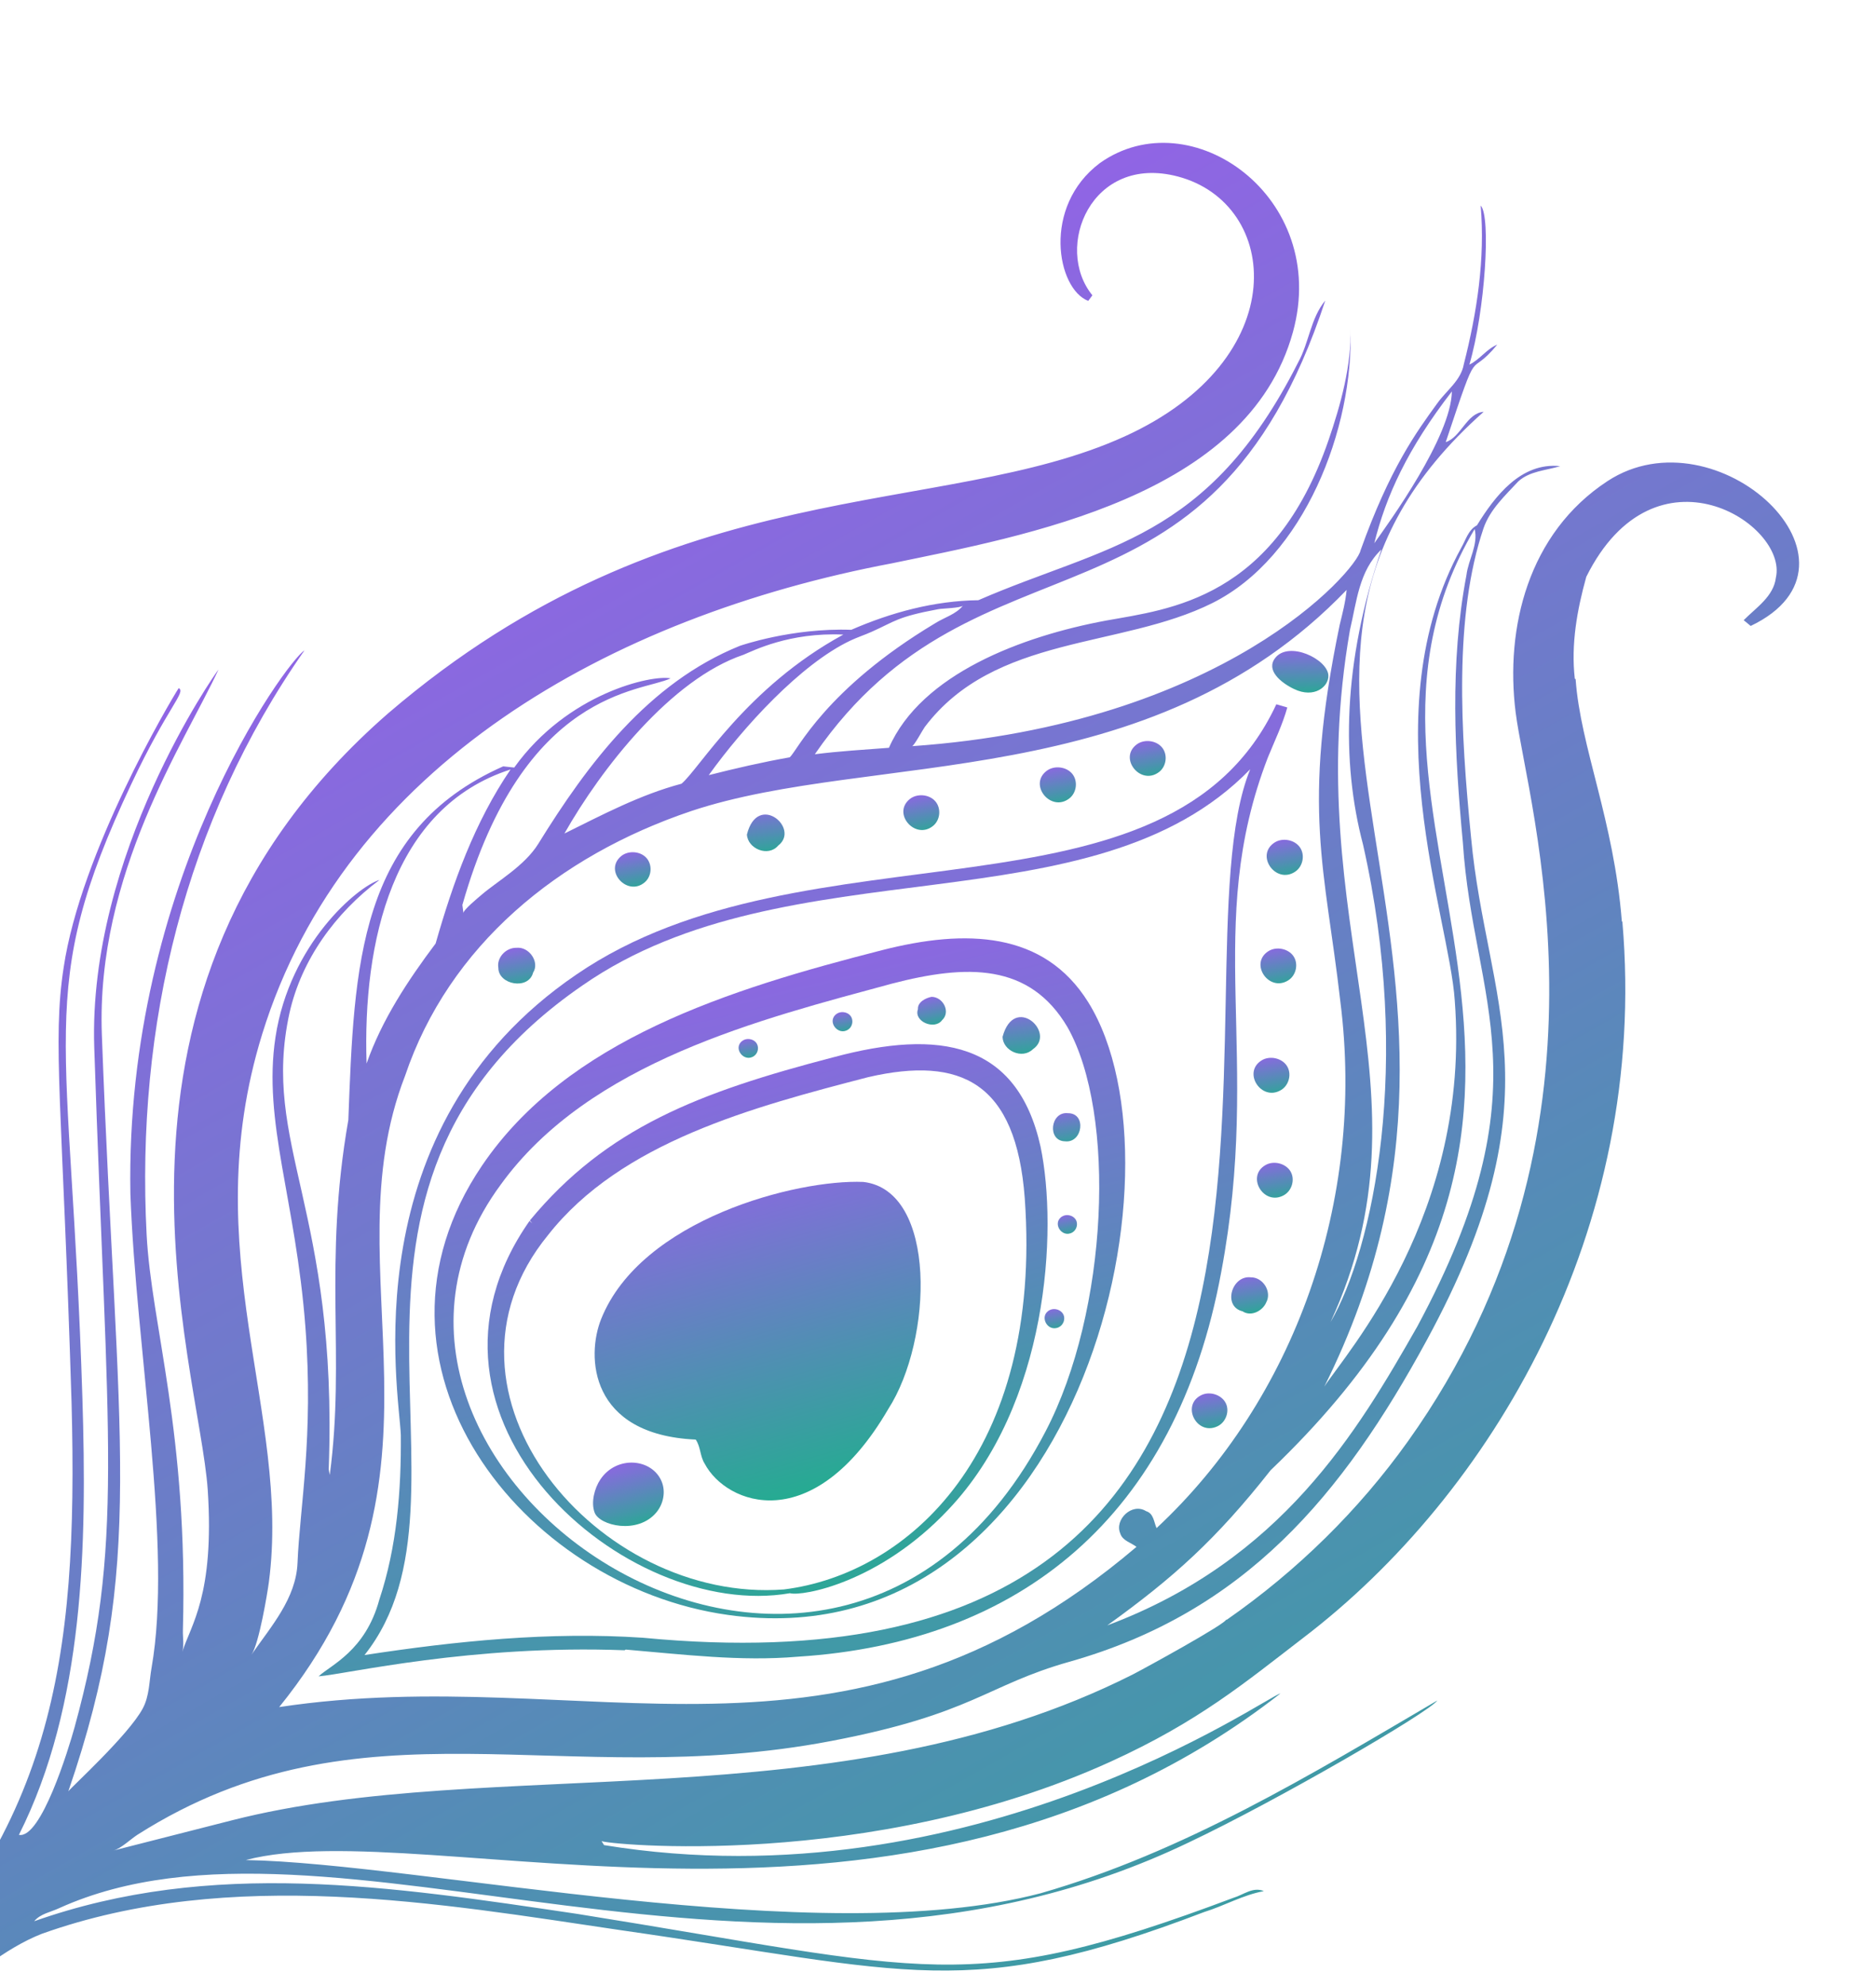 <?xml version="1.0" encoding="utf-8"?>
<svg viewBox="37.553 -4.082 434.691 460" xmlns="http://www.w3.org/2000/svg">
  <defs>
    <linearGradient id="myLinearGradient" x1="0%" y1="0%" x2="100%" y2="100%">
      <stop offset="0%" style="stop-color:#a855f7;stop-opacity:1" />
      <stop offset="100%" style="stop-color:#10b981;stop-opacity:1" />
    </linearGradient>
  </defs>
  <g transform="matrix(0.168, 0, 0, 0.162, 220, -50) rotate(35 100 100)">
    <path fill="url(#myLinearGradient)" d="M1260.854,713.927c30.843-4.607,37.457-30.45,27.587-43.159c-14.346-18.472-73.383-9.458-74.34,21.817   C1213.446,713.928,1239.861,717.063,1260.854,713.927z"/>
    <path fill="url(#myLinearGradient)" d="M1128.574,903.259c3.93-12.502,18.88-20.301,31.382-16.371c12.502,3.93,20.301,18.88,16.372,31.382   C1166.709,948.874,1118.954,933.862,1128.574,903.259z"/>
    <path fill="url(#myLinearGradient)" d="M1411.93,927.141c-11.365,30.238-58.631,12.552-47.24-17.755c4.649-12.367,20.13-19.39,32.498-14.742   C1409.554,899.292,1416.578,914.773,1411.93,927.141z"/>
    <path fill="url(#myLinearGradient)" d="M1048.469,1005.534c3.808-12.617,18.753-20.632,31.37-16.824c12.617,3.808,20.632,18.752,16.824,31.369   C1087.342,1050.967,1039.147,1036.42,1048.469,1005.534z"/>
    <path fill="url(#myLinearGradient)" d="M1446.907,1041.33c4.803-12.15,20.228-18.833,32.378-14.03c12.149,4.803,18.833,20.228,14.03,32.377   C1481.557,1089.419,1435.149,1071.07,1446.907,1041.33z"/>
    <path fill="url(#myLinearGradient)" d="M965.322,1159.753c-8.181,31.014-56.574,18.247-48.393-12.766c3.342-12.669,17.91-21.156,30.579-17.813   C960.177,1132.517,968.663,1147.084,965.322,1159.753z"/>
    <path fill="url(#myLinearGradient)" d="M806.482,1305.462c11.162-38.04-67.523-46.743-44.377,11.798C774.883,1333.398,804.816,1326.902,806.482,1305.462z"/>
    <path fill="url(#myLinearGradient)" d="M1528.968,1174.268c5.143-12.083,20.817-18.397,32.9-13.254c12.083,5.143,18.397,20.817,13.254,32.9   C1562.532,1223.494,1516.377,1203.847,1528.968,1174.268z"/>
    <path fill="url(#myLinearGradient)" d="M1261.258,1342.539c13.525-38.224-66.873-50.634-44.41,9.432C1228.733,1368.139,1257.745,1362.959,1261.258,1342.539z"/>
    <path fill="url(#myLinearGradient)" d="M685.846,1453.871c-7.315,30.944-55.592,19.529-48.276-11.413c2.988-12.639,17.206-21.419,29.845-18.431   C680.054,1427.015,688.834,1441.233,685.846,1453.871z"/>
    <path fill="url(#myLinearGradient)" d="M1134.829,1380.339c3.383-16.424-17.591-28.169-30.932-19.153c-6.022,6.188-11.642,17.56-5.345,25.292   C1103.61,1404.619,1134.746,1398.04,1134.829,1380.339z"/>
    <path fill="url(#myLinearGradient)" d="M1619.259,1293.772c5.564-11.85,21.408-17.57,33.259-12.006c11.85,5.564,17.57,21.408,12.006,33.258   C1650.904,1344.034,1605.639,1322.781,1619.259,1293.772z"/>
    <path fill="url(#myLinearGradient)" d="M1010.438,1456.499c2.199-6.866,10.447-11.113,17.313-8.914c6.866,2.199,11.113,10.446,8.914,17.313   C1031.275,1481.736,1005.047,1473.334,1010.438,1456.499z"/>
    <path fill="url(#myLinearGradient)" d="M1373.229,1424.81c21.42-11.53,1.323-50.279-19.907-35.13C1331.788,1401.295,1352.405,1438.991,1373.229,1424.81z"/>
    <path fill="url(#myLinearGradient)" d="M926.178,1562.343c2.203-6.727,10.329-10.843,17.056-8.64c6.727,2.203,10.843,10.327,8.641,17.054   C946.471,1587.265,920.774,1578.847,926.178,1562.343z"/>
    <path fill="url(#myLinearGradient)" d="M594.691,1632.127c-12.269,8.187-14.527,27.36-4.085,37.886c13.808,19.801,52.542,2.526,43.173-21.903   C632.845,1630.461,607.915,1620.631,594.691,1632.127z"/>
    <path fill="url(#myLinearGradient)" d="M1713.097,1483.622c14.4-0.104,22.4-16.51,19.459-29.191c-2.1-16.995-24.211-27.194-38.247-17.03   C1671.23,1450.057,1686.435,1493.77,1713.097,1483.622z"/>
    <path fill="url(#myLinearGradient)" d="M1456.121,1525.86c-7.062,15.682-31.579,4.731-24.482-11.026c2.887-6.409,11.345-9.615,17.754-6.728   C1455.802,1510.993,1459.008,1519.45,1456.121,1525.86z"/>
    <path fill="url(#myLinearGradient)" d="M1230.307,2087.54c57.979,31.011,183.584,1.68,162.702-208.945c-6.303-116.585-123.66-294.988-214.38-246.585   c-77.296,49.217-220.559,219.334-183.89,367.882c13.611,55.637,81.553,145.12,205.771,66.565   C1211.922,2070.853,1218.921,2082.563,1230.307,2087.54z"/>
    <path fill="url(#myLinearGradient)" d="M1494.47,1634.293c3.514-6.287,12.43-8.81,18.717-5.297c6.286,3.513,8.81,12.43,5.297,18.716   C1509.869,1663.131,1485.856,1649.707,1494.47,1634.293z"/>
    <path fill="url(#myLinearGradient)" d="M1735.479,1614.037c6.344-11.396,22.486-15.992,33.882-9.648c11.396,6.344,15.992,22.485,9.648,33.881   C1763.48,1666.167,1719.949,1641.933,1735.479,1614.037z"/>
    <path fill="url(#myLinearGradient)" d="M1285.24,1243.621c-108.307-48.266-198.7,10.959-275.477,101.931c-141.368,167.506-282.275,354.252-275.422,569.021   c10.821,339.126,388.998,461.493,646.455,331.75C1813.189,2028.425,1542.027,1358.057,1285.24,1243.621z M771.094,1922.446   c-0.58-214.635,158.958-400.869,276.797-544.912c69.195-82.829,138.98-133.458,234.343-88.291   c126.331,62.574,279.095,300.027,306.845,491.149C1684.517,2432.576,767.827,2418.737,771.094,1922.446z"/>
    <path fill="url(#myLinearGradient)" d="M1432.935,2171.897c16.6-5.802,92.495-82.772,110.384-222.917c26.786-202.283-104.959-414.127-193.65-498.613   c-112.284-104.21-210.855-57.803-306.972,59.062c-123.212,147.317-198.669,262.2-209.313,431.574l5.326,1.496l-5.308-0.666   C839.045,2282.622,1271.018,2335.016,1432.935,2171.897z M865.914,1943.79c6.254-166.75,126.245-311.843,232.528-438.744   c86.723-97.496,170.82-110.924,276.079,18.668c229.527,284.387,175.79,532.321,48.654,648.43   C1225.056,2335.682,849.524,2231.289,865.914,1943.79z"/>
    <path fill="url(#myLinearGradient)" d="M1196.59,2142.634c-29.778-19.787-72.578,4.353-71.123,45.917c0.52,14.847,7.948,34.373,20.58,43.309   c16.587,11.733,66.86-8.181,69.716-48.661C1216.865,2167.584,1209.659,2151.317,1196.59,2142.634z"/>
    <path fill="url(#myLinearGradient)" d="M968.614,2642.156c30.23-25.238,146.905-158.595,324.297-272.618l0.782-1.74c68.571-39.581,139.397-76.548,200.326-127.854   c239.351-192.16,312.369-463.609,162.917-785.187c-132.822-289-304.574-390.333-369.474-639.921   c-5.97-24.771-10.357-50.014-19.069-73.982c-3.755,1.239-11.263,3.716-15.018,4.956c68.092,356.982-437.791,501.981-569.163,870.34   c-129.093,359.574,141.866,628.651,179.296,678.132c45.986,64.558,87.318,133.973,110.868,210.112   C1000.681,2575.527,973.004,2619.284,968.614,2642.156z M700.117,1623.854c115.618-331.257,532.03-465.211,577.043-781.313   c74.951,311.883,939.308,984.763,26.123,1497.87c-110.246,66.346-207.98,151.311-300.239,240.437   C1015.461,2290.954,530.808,2102.515,700.117,1623.854z"/>
    <path fill="url(#myLinearGradient)" d="M 2183.895 2177.766 C 1964.989 2505.964 1900.416 2502.683 1455.543 2715.856 C 1221.288 2831.386 997.143 2940.175 848.17 3153.988 C 848.932 3140.141 859.648 3130.049 865.931 3118.432 C 1072.257 2760.317 1775.747 2722.403 2088.064 2148.143 C 2153.821 2028.791 2252.869 1805.455 2252.362 1785.445 C 2170.421 1972.332 2090.131 2163.862 1962.369 2324.93 C 1759.187 2569.362 1237.875 2779.583 1037.025 2914.928 C 1203.617 2714.539 1885.65 2541.641 2069.344 1901.34 C 2056.889 1913.376 1895.441 2392.847 1429.573 2613.999 L 1423.322 2611.257 C 1428.056 2613.335 1751.313 2434.499 1933.557 2115.281 C 1999.874 1999.12 2020.366 1916.75 2049.356 1818.624 C 2144.105 1502.794 2106.249 1067.657 1822.535 726.577 L 1821.884 726.884 C 1729.861 614.62 1632.03 555.381 1570.841 479.523 L 1569.671 479.793 C 1536.951 442.501 1515.809 397.464 1499.025 351.339 C 1463.344 134.462 1683.782 130.147 1713.851 202.152 C 1726.837 226.007 1716.205 252.937 1712.411 277.572 C 1715.548 277.916 1721.861 278.469 1725.059 278.802 C 1821.888 101.647 1509.069 52.153 1444.456 222.484 C 1397.545 346.15 1448.927 475.3 1530.582 566.199 C 1618.572 664.148 2002.261 966.022 2006.588 1505.021 C 2007.544 1624.134 1987.866 1743.618 1948.166 1857.73 L 1947.259 1857.314 C 1952.385 1859.65 1892.829 1984.514 1886.785 1996.164 C 1675.269 2403.883 1227.903 2596.291 988.773 2879.37 C 952.446 2922.374 916.119 2965.377 879.792 3008.38 C 886.596 3000.326 889.892 2981.074 894.013 2970.691 C 1030.163 2627.689 1339.045 2585.267 1600.746 2312.415 C 1739.093 2168.173 1730.058 2124.652 1804.941 2031.078 C 1962.468 1834.233 1976.944 1620.094 1944.877 1371.369 C 1894.277 978.89 1734.983 928.691 1583.041 748.237 C 1482.965 631.142 1381.332 501.383 1343.023 375.514 C 1335.05 348.469 1340.64 320.569 1343.922 293.397 C 1348.308 272.118 1366.256 258.701 1378.749 242.336 C 1330.823 268.536 1329.707 329.801 1333.247 377.493 C 1327.126 389.659 1332.64 403.488 1333.91 416.144 C 1366.844 680.616 1623.277 858 1698.08 951.845 C 1891.348 1188.983 1864.263 1451.089 1867.248 1507.128 C 1755.208 823.185 1128.94 781.348 1247.735 239.228 C 1229.532 254.101 1243.016 286.967 1229.736 304.688 C 1182.933 153.221 1203.912 217.254 1207.988 149.733 C 1199.363 163.685 1200.614 180.958 1192.873 195.203 C 1166.947 120.525 1095.61 3.936 1075.219 0 C 1124.036 58.804 1158.758 128.168 1186.264 199.124 C 1196.351 220.35 1188.247 243.438 1188.372 265.587 C 1188.338 316.506 1188.174 379.779 1222.257 498.822 C 1234.497 526.63 1209.541 811.596 876.202 1083.052 C 878.26 1081.376 874.734 1054.865 874.806 1050.773 C 877.701 886.975 1032.048 803.849 1098.007 677.988 C 1164.029 552.008 1115.283 361.735 1028.623 246.577 C 1060.277 288.64 1080.847 345.291 1095.76 395.234 C 1164.284 624.725 1055.112 718.395 992.474 782.329 C 910.426 867.008 827.388 990.982 851.377 1103.257 C 824.969 1125.023 798.225 1146.335 772.95 1169.439 C 762.937 761.333 1136.33 740.917 977.515 234.138 C 975.445 266.735 993.796 296.308 997.622 328.186 C 1042.155 609.27 929.323 694.63 831.359 859.631 C 781.944 895.194 742.987 942.818 712.049 994.859 C 643.125 1039.371 599.341 1101.753 599.341 1101.753 C 526.165 1217.696 524.28 1360.734 533.957 1493.019 C 536.665 1530.044 518.185 1569.829 511.635 1598.007 C 510.532 1602.754 503.292 1630.291 506.246 1633.497 C 504.265 1631.347 500.354 1626.975 498.373 1624.825 C 390.616 1323.714 526.506 1233.712 547.737 1194.669 C 523.828 1204.756 443.388 1293.309 444.239 1422.843 C 440.843 1424.659 434.174 1428.27 430.789 1430.149 C 319.619 1620.461 425.618 1780.987 545.863 1966.839 C 636.335 2157.075 735.623 2244.502 816.065 2397.358 C 814.65 2395.878 811.708 2393 810.242 2391.592 C 607.042 2078.472 467.161 2065.007 391.657 1888.17 C 361.508 1816.398 361.366 1734.914 384.173 1661.109 C 365.079 1685.88 334.944 1806.618 395.647 1927.516 C 450.706 2037.174 551.975 2101.972 667.143 2243.315 C 766.643 2365.43 808.742 2459.039 851.704 2525.836 C 879.175 2568.548 874.044 2620.658 874.978 2669.688 C 874.621 2650.943 842.046 2584.164 835.158 2571.08 C 721.647 2355.464 480.887 2243.118 378.152 1934.537 C 251.574 1554.339 429.26 1169.586 703.576 884.662 C 830.599 747.695 1050.812 525.814 966.823 296.639 C 898.115 109.159 659.698 104.213 610.069 251.51 C 580.233 348.591 664.927 432.845 709.994 422.093 C 710.012 419.654 710.101 414.705 710.12 412.267 C 626.833 387.097 592.653 247.312 709.094 205.542 C 847.081 156.043 991.099 327.003 862.27 552.134 C 723.485 794.663 379.082 946.313 257.33 1459.087 C 124.374 2039.259 578.52 2371.923 690.468 2511.458 C 784.899 2629.646 782.14 2683.665 794.57 2721.354 C 791.719 2712.71 782.627 2703.27 777.576 2695.633 C 621.584 2459.833 492.062 2363.637 412.059 2260.802 C 228.483 2024.836 116.075 1746.093 111.15 1451.523 C 99.962 1478.725 98.516 1865.388 360.112 2225.665 C 495.376 2405.187 697.774 2605.801 772.927 2764.323 C 781.425 2782.248 793.679 2799.012 796.332 2819.075 C 801.965 2861.68 780.184 2967.19 780.184 2974.826 C 681.784 2646.211 551.984 2531.804 197.452 2061.978 C 58.787 1878.224 51.354 1654.6 29.742 1541.874 C 29.162 1548.468 33.99 1862.145 199.358 2082.98 C 539.354 2537.014 642.058 2642.135 734.782 2895.075 C 745.487 2924.277 788.648 3052.621 760.048 3064.883 C 727.358 2860.998 599.289 2671.648 473.504 2503.002 C 158.814 2081.084 85.005 2065.702 25.127 1744.896 C 2.824 1625.406 11.976 1593.6 0 1595.243 C 1.184 1617.173 23.808 1864.687 99.284 2013.67 C 147.178 2109.577 212.047 2177.494 465.385 2517.44 C 687.115 2817.694 796.173 3035.799 733.404 3393.121 C 592.165 3165.465 937.227 4587.331 1182.767 4803.633 C 1185.923 4806.413 1205.098 4819.299 1205.098 4822.807 C 1362.167 4952.277 1400.389 4926.296 1481.575 5000.001 C 1497.466 4998.544 1483.899 4983.38 1478.24 4978.545 C 1439.516 4945.464 1390.033 4924.132 1346.998 4897.308 C 1190.935 4800.032 1082.847 4672.756 1047.507 4613.342 C 997.117 4528.624 849.405 4307.289 810.515 3972.903 C 996.314 3500.162 803.919 3921.449 805.62 3926.605 C 788.607 3874.738 752.326 3340.166 867.072 3162.705 C 1025.037 2934.225 1293.435 2811.467 1517.6 2700.751 C 1879.067 2520.051 1969.657 2510.157 2162.42 2217.696 C 2180.098 2194.394 2192.25 2167.004 2212.699 2145.969 C 2196.646 2149.053 2192.732 2166.468 2183.895 2177.766 Z M 441.683 1427.971 C 444.339 1518.624 469.532 1606.264 499.742 1691.097 C 498.717 1756.511 501.647 1823.278 520.197 1886.33 C 416.718 1748.084 338.859 1566.535 441.683 1427.971 Z M 1333.692 383.63 C 1350.82 399.001 1351.672 424.547 1362.241 444.149 C 1415.594 560.658 1495.214 662.603 1577.364 760.001 C 1719.68 938.533 1871.569 976.523 1922.972 1363.055 C 1941.576 1533.301 1961.294 1744.15 1817.859 1958.563 C 1853.751 1849.978 1870.396 1771.519 1875.168 1647.604 C 2013.331 883.251 1377.454 862.295 1333.692 383.63 Z M 1245.125 481.333 C 1294.168 643.977 1373.63 761.599 1466.256 841.43 C 1701.974 1058.923 1809.637 1307.393 1821.324 1426.54 C 1751.952 1069.855 1460.868 989.36 1275.531 600.351 C 1260.098 562.253 1237.237 524.183 1245.125 481.333 Z M 1195.087 240.437 C 1231.534 294.356 1231.545 442.907 1231.943 479.62 C 1206.5 415.423 1192.01 342.588 1195.087 240.437 Z M 736.648 981.167 C 754.924 949.826 752.747 943.897 793.612 901.672 C 797.323 897.837 818.259 882.489 818.397 878.065 C 817.664 893.894 807.137 906.515 801.451 920.783 C 731.301 1084.849 750.19 1178.494 747.149 1192.828 C 720.295 1220.055 694.957 1248.617 670.248 1277.837 C 669.764 1194.011 683.112 1075.07 719.834 1008.29 C 724.988 998.914 731.286 990.361 736.648 981.167 Z M 610.743 1109.353 C 618.609 1096.814 643.938 1046.647 707.025 1006.701 C 640.536 1145.342 654.457 1278.536 646.474 1309.453 C 608.763 1355.062 582.549 1408.45 555.055 1460.396 C 543.396 1355.277 548.866 1195.329 610.743 1109.353 Z M 573.747 1870.223 C 516.725 1683.214 566.358 1491.504 679.861 1333.813 C 834.641 1120.278 1184.671 952.873 1238.98 556.237 C 1247.47 570.952 1253.47 586.811 1259.771 602.554 C 1368.258 849.864 1442.795 898.992 1569.295 1043.12 C 1762.277 1257.448 1843.967 1546.537 1793.766 1805.561 C 1785.794 1800.687 1778.572 1790.618 1767.959 1794.028 C 1745.09 1794.793 1738.958 1829.067 1757.128 1840.537 C 1765.513 1847.389 1776.799 1842.708 1786.475 1843.437 C 1658.566 2371.535 1258.631 2411.467 949.314 2709.32 C 971.143 2286.441 649.153 2162.614 573.747 1870.223 Z"/>
  </g>
</svg>